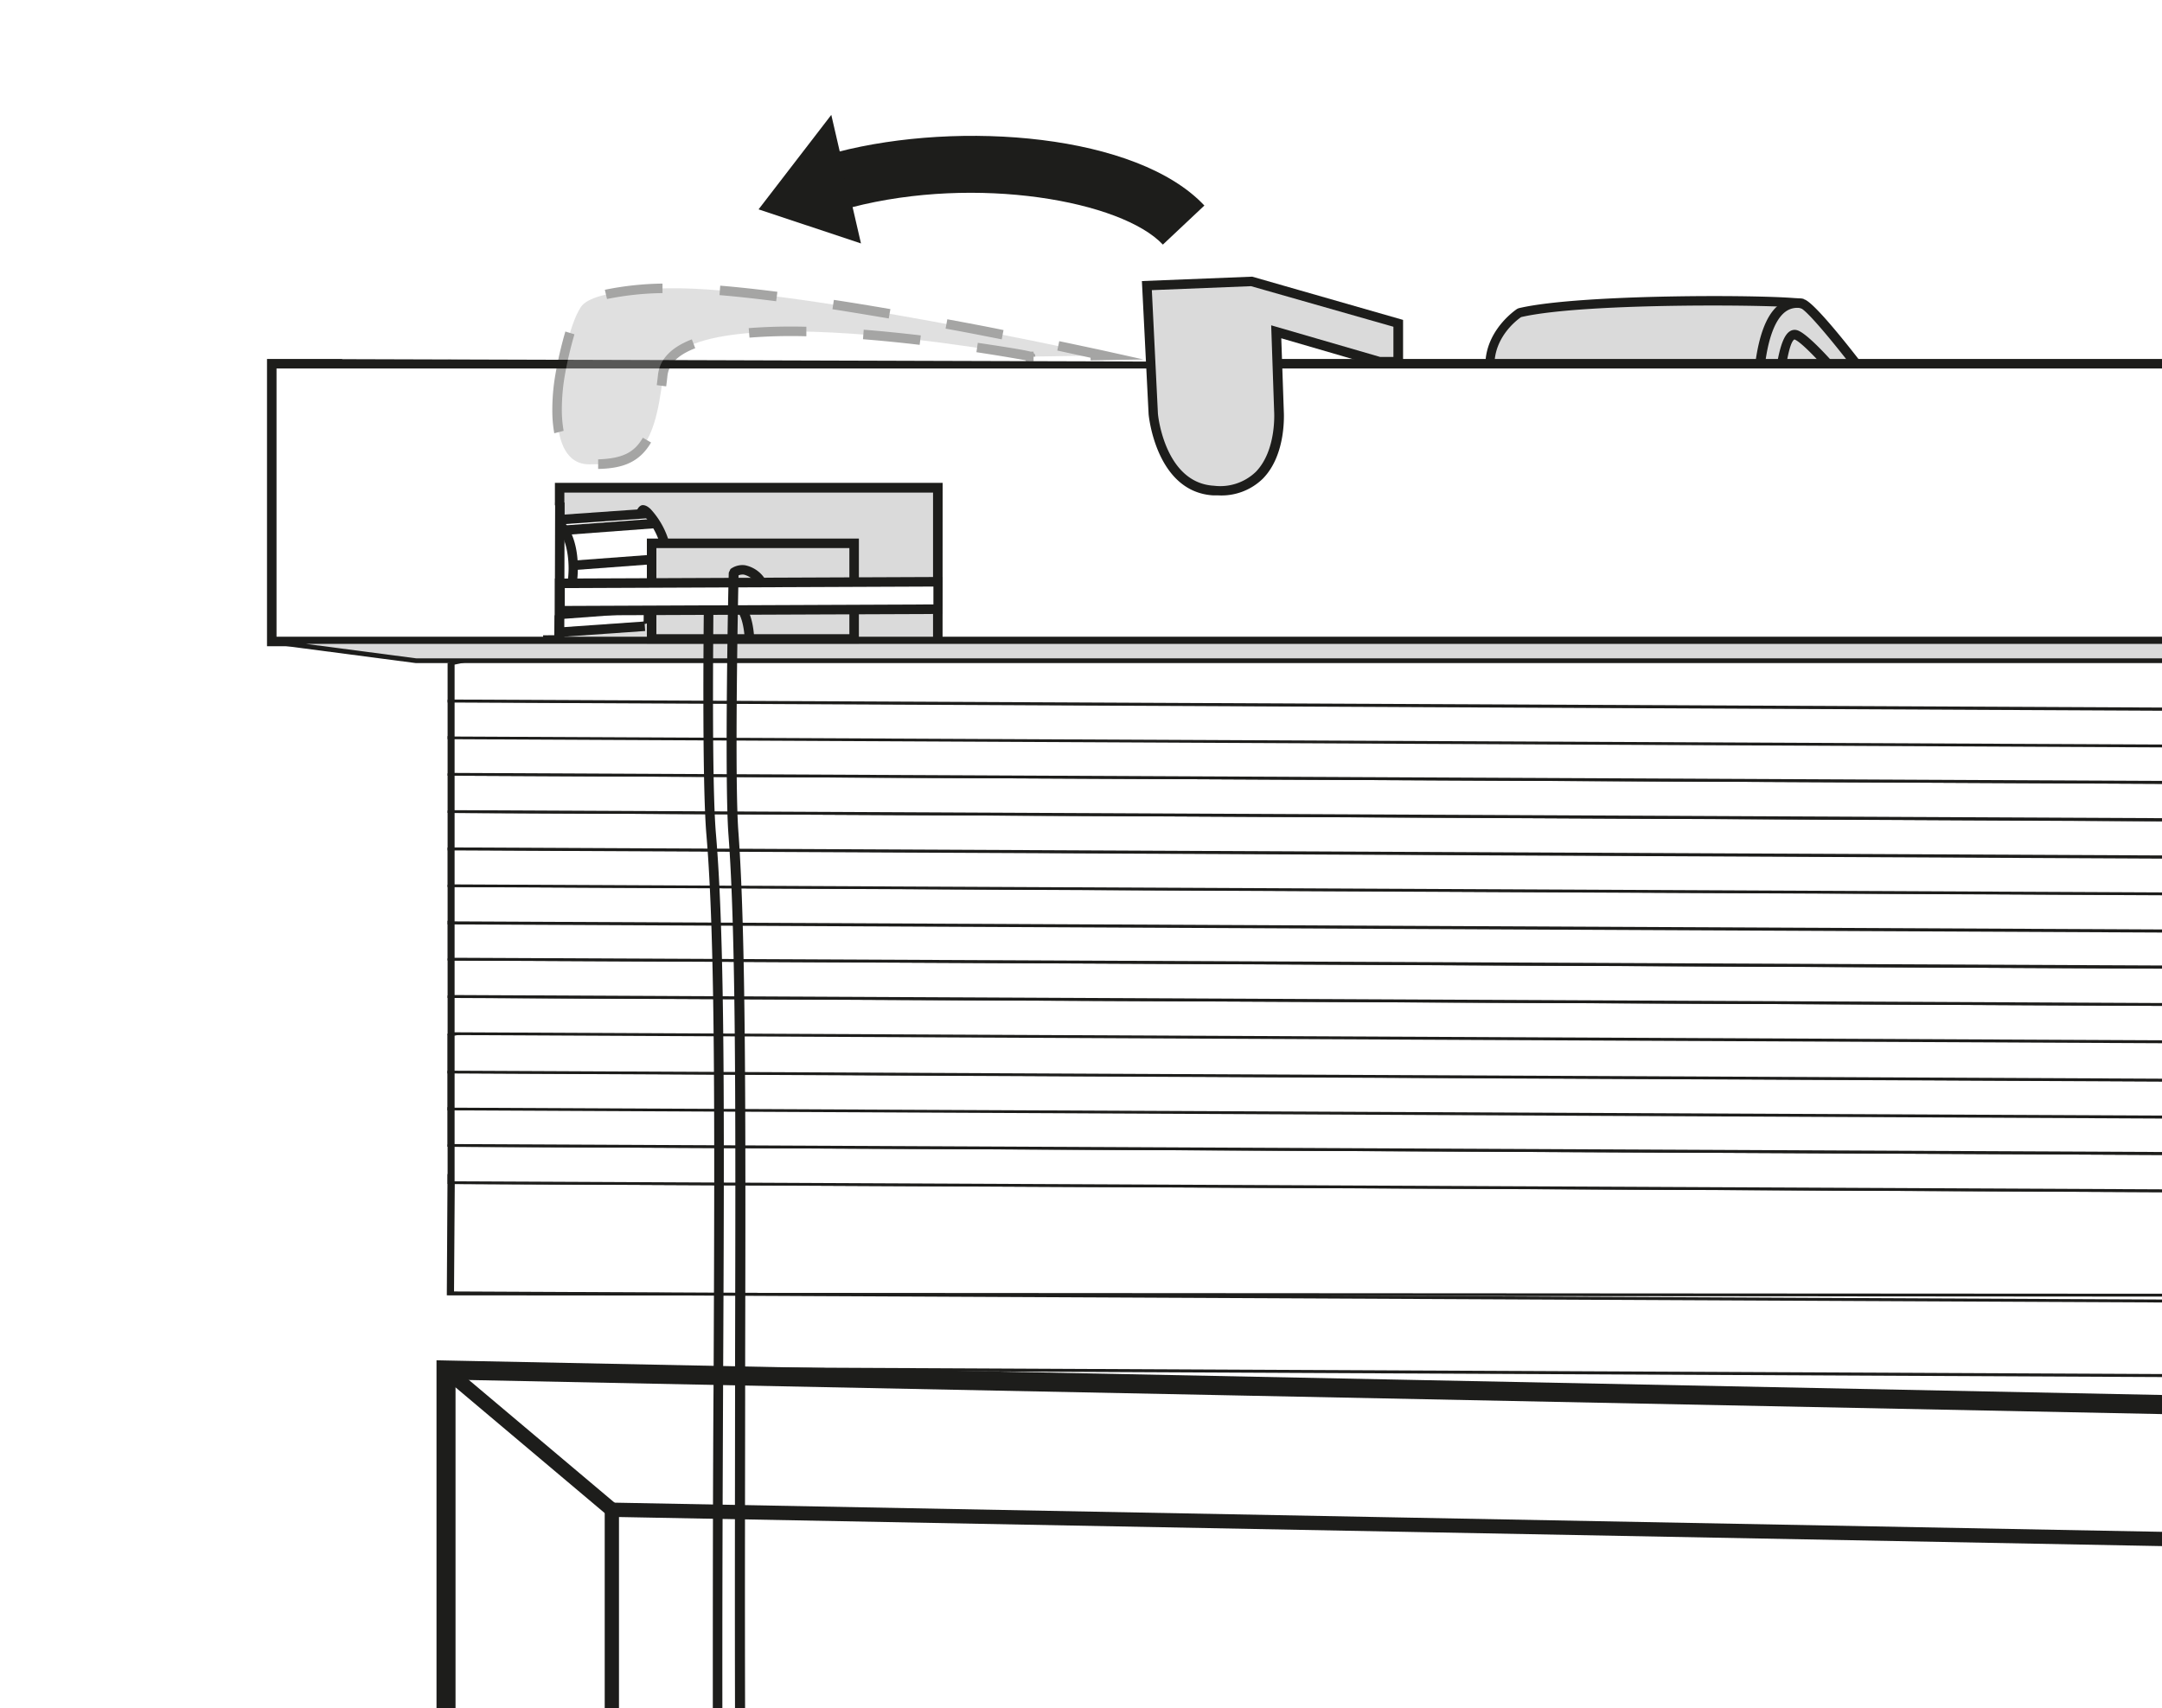 <svg id="Vrstva_1" data-name="Vrstva 1" xmlns="http://www.w3.org/2000/svg" xmlns:xlink="http://www.w3.org/1999/xlink" viewBox="0 0 300 237"><defs><style>.cls-1{fill:none;}.cls-2{fill:#fff;}.cls-3{clip-path:url(#clip-path);}.cls-4{fill:#1d1d1b;}.cls-5{fill:#dadada;}.cls-6{opacity:0.4;}.cls-7{clip-path:url(#clip-path-2);}.cls-8{fill:#b2b2b2;}.cls-9{clip-path:url(#clip-path-3);}</style><clipPath id="clip-path"><polygon class="cls-1" points="1.02 -240.11 -0.14 -29.27 100.42 -28 169.34 -176.56 164.27 -230.87 107.56 -250.06 1.02 -240.11"/></clipPath><clipPath id="clip-path-2"><rect class="cls-1" x="76.63" y="39.33" width="82.05" height="25.75"/></clipPath><clipPath id="clip-path-3"><polygon class="cls-1" points="317.83 217.03 348.29 216.45 429.78 135.41 319.13 95.85 317.83 217.03"/></clipPath></defs><rect class="cls-2" x="-15.46" y="-5.52" width="320.85" height="264.23"/><g class="cls-3"><path class="cls-2" d="M-42.82-183.11S1.65-196.24,7.06-195.25s44.68-7,46-6.7,5.79,2.29,5.79,2.29l17.68.11,28.84,5s15.21,13.95,14,20.07-10.32,22.29-12,23.45-34.68,13.63-34.68,13.63l-9,27a34,34,0,0,1-9.2,4.08c-5.33,1.45-11.2,6.38-8.87,26.28s-9.89,12.34-9.89,12.34L30.2-28.46,25.44,24.61,21.69,46.16l-57.84-8s.37-8.35.86-10.24S-36.18-19.75-27-47.16s13-50.56,9.1-57.58c-12.41,0-17.5-.87-17.5-.87l-6.36-12.49-10.87-3.19s-5.14-11.77-2.84-24.86,6.31-30.15,12.67-37"/><path class="cls-4" d="M22.81,47.7l-60.37-8.35.05-1.24c0-.87.39-8.55.89-10.52,0-.33.08-2.44.12-4.87.18-13.07.66-47.79,8.18-70.31,8.8-26.35,12.55-48.44,9.54-55.79-11.77,0-16.67-.85-16.87-.89l-.67-.11L-42.73-117l-10.92-3.2-.25-.59c-.22-.49-5.27-12.3-2.94-25.63,3.39-19.37,7.77-32,13-37.67l.25-.27.36-.1c4.58-1.36,45-13.14,50.52-12.18,3.25.59,21.94-2.71,33.11-4.7,10.87-1.92,12.33-2.14,13-2,1.25.32,4.7,1.79,5.75,2.25l17.4.11L106-195.84l.3.27c1.61,1.48,15.73,14.66,14.4,21.35-1.22,6.17-10.49,22.87-12.61,24.31-1.7,1.16-27.67,11-34.36,13.55l-9,26.85-.38.26A35.1,35.1,0,0,1,54.77-105c-2.58.7-10.45,2.84-7.87,24.8.9,7.69-.16,12.39-3.26,14.36-2.32,1.49-5.11.86-6.89.17l-5.2,37.37-4.74,53ZM-34.72,37l55.29,7.64L24.1,24.37l4.74-53,5.74-41.34,1.79,1.09c1,.6,4,1.9,5.81.71,2-1.3,2.74-5.47,2-11.73-1.92-16.35,1.31-25.43,9.86-27.76a33.73,33.73,0,0,0,8.42-3.65l9.11-27.19.6-.23c12.53-4.73,32.95-12.58,34.4-13.48,1.47-1.2,10.26-16.55,11.46-22.58.77-3.85-7.62-13.28-13.28-18.54L76.32-198.2l-18-.21c-1.75-.76-4.69-2-5.58-2.22-.59,0-6.31,1-11.84,2-16.59,3-30.57,5.34-34.08,4.7-3.69-.71-31.78,7-48.89,12-4.71,5.31-8.88,17.74-12.08,36-1.91,10.91,1.57,21,2.52,23.5l10.8,3.17,6.31,12.39a138.19,138.19,0,0,0,16.6.75h.8l.39.71c4,7.27.48,30.31-9,58.67-7.39,22.12-7.87,56.53-8.05,69.49a39.64,39.64,0,0,1-.2,5.51A81.56,81.56,0,0,0-34.72,37Z"/><path class="cls-4" d="M-22.54,27.7l-12.4-3.8.8-2.61,11.74,3.6,18.19-3.58A153,153,0,0,1,2.06,6.08C3.66,2.63,6.2-6.37,9.62-20.67l2.66.64C8.82-5.56,6.21,3.62,4.53,7.23A134.64,134.64,0,0,0-1.85,22.9l-.24.78Z"/><path class="cls-4" d="M-24.17,12.1c-3.53,0-6.72-.5-8.66-1.92a5,5,0,0,1-2.08-3.86l2.73-.12a2.2,2.2,0,0,0,1,1.78c4.11,3,18,.42,23.83-1L3.68-20,17.74-75.86c-2-9.55-4.5-19.92-5.67-23-2.51.57-9.29.43-28.71-2.86l.46-2.7c11.86,2,25.13,3.62,27.55,3l.28-.55h1.12c1.1.14,2.34.3,7.7,25.83l.07.31-.08.31L6.27-19.13-5.37,9.25-6,9.42C-7.47,9.8-16.58,12.1-24.17,12.1Z"/></g><polygon class="cls-4" points="63.21 243.14 60.57 243.14 60.57 188.75 61.91 188.78 303.19 193.63 303.13 196.28 63.21 191.45 63.21 243.14"/><path class="cls-5" d="M171.54,88.38s-2,2-3.26,2-4.79-2-6.53-1.3-1.95,2.39-2.61,5.22-5.59,41.89-5.59,41.89a4.64,4.64,0,0,0,2.17.43,26.79,26.79,0,0,1,7,1.09c.87.43,79.37,9.35,80.68,9.35s3.47-.44,3.91-2S252,90.33,252,90.33s.44-4.78-4.56-3.48l-1.52-1.23s3-1.88,3.69-3.77,1.62-4.42,2.41-4.42,8.17,2,9.7,3.33c3.84.8,8.33-3.26,8.55-5.29,0,0,.36-7.39-2.39-11.74a2.68,2.68,0,0,0-2.18-.94L260,55.54l-1-3.19s-7.18-9.56-8.85-10.22-30.53-.86-39.3,1.25c0,0-5.71,3.61-3.68,9.91l-1.45.66a44.92,44.92,0,0,0-19.35-2.9c-10.59.87-15.3,3.77-17,5.8l-3.19-.44s-1.38-5.36-4.86-6.45-42.69-2.47-46.9-2.61a20.91,20.91,0,0,0-6.59,3.26c-4.06.51-6.38.15-10.8-3.12s-8.19-2.31-12-3.69S74,40.68,70.14,41.48s-5.66,4.35-6.1,5.65-3.91,7-1,8.63,6.52,2.61,8.41,2.25,3.48-3.41,4.06-5.8.65-2,.65-2l1.23.65-.5.87.5,1.52s4.64,1.23,6.38,2,8,3.77,13.12,4.57,8.12,1.59,8.19,1.81c0,0-3.41.21-3.55.51s-2,3.76-1.6,4.27,8.63,7.18,9.28,7.32,14.43-1.16,15.44-1.09S131,75.62,133.78,78c1.8,1.91,1.73,3.34,5.36,4.28s6,1.88,7.39,1.59,7.54-3.48,9.5-3.33,14.93-.22,15.51,7.83"/><path class="cls-4" d="M243.36,147.67c-.63,0-79.88-8.88-81-9.42a29.35,29.35,0,0,0-6.49-1,4.64,4.64,0,0,1-2.61-.47l-.46-.19.06-.5c.21-1.59,5-39.13,5.61-42l.18-.8c.55-2.42.94-4.18,2.84-4.89,1.3-.49,3.16.15,4.79.71a8.39,8.39,0,0,0,2,.55,5.53,5.53,0,0,0,2.57-1.55c-.77-6.43-10.75-6.77-14.07-6.88l-.8,0c-1-.07-4.22,1.25-6.29,2.14a24.62,24.62,0,0,1-3,1.18c-1.16.24-2.69-.2-5-.86-.81-.23-1.71-.49-2.7-.74a6.78,6.78,0,0,1-4.56-3.08,13.42,13.42,0,0,0-1.11-1.38c-2.88-2.43-8-5.17-8.71-5.24-.45,0-3.92.26-7,.51-6.15.51-8.13.65-8.52.57-.93-.21-9.37-7.17-9.67-7.58s-.57-.8,1.49-4.86c.11-.22.21-.42.84-.58-1.23-.26-2.86-.57-4.94-.89-4.45-.69-9.68-3-12.19-4.14l-1.08-.47c-1.68-.7-6.25-1.92-6.3-1.93l-.34-.09-.62-1.86c0,.14-.07.29-.11.45-.55,2.29-2.23,5.84-4.58,6.29-2.06.4-5.87-.6-8.86-2.32s-.84-6,.27-8.39a10.24,10.24,0,0,0,.45-1A9.4,9.4,0,0,1,70,40.83c4-.84,11.53,1,15.29,2.35a19.57,19.57,0,0,0,4,.85A16.16,16.16,0,0,1,97.49,47c4.15,3.06,6.3,3.48,10.14,3a21.75,21.75,0,0,1,6.69-3.27l.1,0h.1c1.76.06,43.34,1.48,47.07,2.64,3.21,1,4.75,5.12,5.17,6.49l2.41.32c1.49-1.61,5.82-4.82,17.17-5.75a45.53,45.53,0,0,1,19.4,2.84l.67-.3c-1.66-6.37,4.06-10.07,4.11-10.11l.2-.09c8.91-2.13,38-1.88,39.7-1.21s7.92,8.81,9.13,10.44l.1.19,1,3.08L266,62.14a3.06,3.06,0,0,1,2.4,1.23c2.84,4.49,2.52,11.83,2.5,12.14-.13,1.25-1.36,2.87-3.12,4.15a8.09,8.09,0,0,1-6.22,1.75l-.3-.14c-1.35-1.16-8.43-3.15-9.28-3.18a15.65,15.65,0,0,0-1.58,3.48l-.2.52A9.73,9.73,0,0,1,247,85.66l.58.48a4.19,4.19,0,0,1,3.77.61,4.63,4.63,0,0,1,1.29,3.64c-.44,5.45-4.31,53.3-4.75,54.84C247.39,147,245.13,147.67,243.36,147.67Zm-87.25-11.78a29.94,29.94,0,0,1,6.87,1.18c1.58.41,77.54,9.2,80.38,9.28,1.14,0,3-.4,3.27-1.48.37-1.49,3.52-39.91,4.71-54.59a3.37,3.37,0,0,0-.84-2.53,3.21,3.21,0,0,0-2.9-.26l-.33.09-2.49-2,.77-.5c.78-.49,2.91-2.07,3.44-3.44l.19-.52c1-2.68,1.71-4.33,2.83-4.33.87,0,8.07,2,10,3.38a7,7,0,0,0,5-1.55,6.22,6.22,0,0,0,2.57-3.19s.32-7.21-2.29-11.32c-.42-.66-1.59-.63-1.59-.64h-.34l-6-7.72-1-3.08c-3.46-4.6-7.56-9.55-8.49-9.91-1.34-.45-29.74-.87-38.8,1.24-.7.48-5,3.71-3.31,9.1l.18.56-2.25,1-.27-.12a44.71,44.71,0,0,0-19-2.85c-11.88,1-15.64,4.51-16.5,5.56l-.24.29-4-.54-.11-.43s-1.33-5-4.42-6c-2.94-.92-34.54-2.17-46.62-2.58a20.28,20.28,0,0,0-6.26,3.12l-.15.12-.18,0c-4.15.52-6.63.18-11.27-3.25a15.08,15.08,0,0,0-7.59-2.68,21.32,21.32,0,0,1-4.28-.92c-3.89-1.4-11-3-14.57-2.29-4.11.85-5.54,5-5.6,5.21a11.33,11.33,0,0,1-.51,1.16c-.86,1.83-2.65,5.62-.8,6.69,2.7,1.55,6.21,2.5,8,2.17,1.46-.28,3-3,3.54-5.31.51-2.11.67-2.55,1.26-2.55h.56l0,.23,1.57.83-.7,1.2.3.91C79,53,82.51,53.94,84,54.57c.28.11.65.28,1.12.49,2.46,1.09,7.58,3.37,11.85,4,8.4,1.3,8.64,2,8.72,2.26l.27.81-.86.06a25,25,0,0,0-3.1.34,15.91,15.91,0,0,0-1.47,3.49c1,1,8.06,6.63,8.87,7,.46,0,4.83-.35,8.06-.61,4.16-.34,6.72-.56,7.22-.51,1.34.09,6.85,3.34,9.51,5.59a12.88,12.88,0,0,1,1.28,1.57,5.5,5.5,0,0,0,3.83,2.57c1,.26,1.91.52,2.72.76,2,.56,3.53,1,4.37.83a24.43,24.43,0,0,0,2.77-1.1c3.11-1.34,5.58-2.36,6.91-2.25l.75,0c3.66.13,14.8.5,15.37,8.41l0,.3-.22.21c-.21.22-2.19,2.15-3.72,2.15a8.55,8.55,0,0,1-2.4-.62c-1.28-.44-3-1.05-3.9-.72-1.18.44-1.47,1.53-2,3.94l-.18.81c-.6,2.58-4.93,36.69-5.52,41.3a2.8,2.8,0,0,0,1.25.24A2.2,2.2,0,0,1,156.11,135.89ZM100.54,66.14Z"/><path class="cls-2" d="M191.31,106.93c0,4-2.95,7.17-6.59,7.17a6.9,6.9,0,0,1-6.6-7.17c0-4-.15,20.73,3.49,20.73s9.7-24.7,9.7-20.73"/><path class="cls-4" d="M181.61,128.32c-1.26,0-2.82-1.27-3.66-11.16-.36-4.1-.45-8.15-.48-9.84,0-.13,0-.26,0-.39v-.43h0v-.67h.66a.65.65,0,0,1,.65.66h0v.1h0v.54a6.24,6.24,0,0,0,5.94,6.3,5.59,5.59,0,0,0,3.7-1.42l.15-.45c1.82-5.46,2-5.85,2.76-5.73s.64.84.64,1.09a8.08,8.08,0,0,1-2.41,5.82C186.09,123.08,183.88,128.32,181.61,128.32Zm-2.71-16.71c.35,8,1.41,15.39,2.71,15.39,1.51,0,4.4-7.91,6.12-13a6.7,6.7,0,0,1-3,.71A7.11,7.11,0,0,1,178.9,111.61Z"/><path class="cls-2" d="M219.09,116.93l.64-6.16s4.92,13.48,15.8.58l-.79,8.34s-4.35-14.93-15.65-2.76"/><path class="cls-4" d="M235.08,123.18l-1-3.3a15.32,15.32,0,0,0-2.12-4.23c-2.19,1.58-4.29,2.21-6.26,1.85a7.26,7.26,0,0,1-3.94-2.24,25.26,25.26,0,0,0-2.22,2.12l-1.34,1.45,1.13-11,1,2.68a12.87,12.87,0,0,0,1.63,2.91c2.37-1.68,4.58-2.28,6.65-1.79a7.21,7.21,0,0,1,3.56,2.16,24.55,24.55,0,0,0,2.83-2.9l1.36-1.61ZM233,114.83a14.27,14.27,0,0,1,1.31,2.13l.34-3.69A19.71,19.71,0,0,1,233,114.83Zm-10.18-.38A5.86,5.86,0,0,0,226,116.2a6.93,6.93,0,0,0,5.18-1.56,5.91,5.91,0,0,0-2.82-1.7C226.68,112.55,224.84,113.06,222.85,114.45Zm-2.7-1.35-.21,2c.33-.31.66-.61,1-.88A13.11,13.11,0,0,1,220.15,113.1Z"/><path class="cls-4" d="M241.79,145.4l-.67-.05-75.23-6.56.12-1.31L240.58,144l4.27-54.81c.17-.45,1.09-2.7,2.46-3l.24,1.3c-.4.08-1.06,1.12-1.43,2Z"/><path class="cls-4" d="M156.38,136.65l-1.31-.17c.23-1.73,5.53-42.45,6.11-45.2.32-1.52.79-2.44,1.44-2.82a1.14,1.14,0,0,1,.9-.13l-.41,1.26a.37.37,0,0,0,.18,0s-.45.23-.82,2C161.9,94.25,156.43,136.23,156.38,136.65Z"/><rect class="cls-4" x="144.34" y="113.34" width="43.72" height="1.32" transform="translate(33.5 265.68) rotate(-83.26)"/><path class="cls-4" d="M69.91,58.28c-1-.94-2.61-3.33-1-5.66a31.15,31.15,0,0,0,1.78-3.17c1.77-3.42,3.6-7,5.72-7V43.8c-1.32,0-3.26,3.77-4.55,6.25A34.41,34.41,0,0,1,70,53.39c-1.37,1.94.69,3.83.77,3.91Z"/><path class="cls-4" d="M269,76.9l-1.21-.53s1.18-3.23-3.58-10.84C259,57.23,250.71,47.71,249,47.1c-1,.47-1.66,7.24-1.92,9.8-.09.9-.17,1.69-.25,2.28A7.88,7.88,0,0,1,244,64.83l-.38.38c-2,2-48.77,1.23-49.22,1.21a1.78,1.78,0,0,1-1.74-1,1.8,1.8,0,0,1,.15-1.45c-3.93-.3-17.09-1.29-25.21-1.65-3.44-.15-5.79-1.17-7-3a6.43,6.43,0,0,1-.63-5c-5.28-1.06-30.29-1.24-41.26-1.32-4.21,0-6.08-.05-6.4-.08a4.69,4.69,0,0,0-1.24.75A10.09,10.09,0,0,1,102.85,56a17.57,17.57,0,0,1-7.66-3.83,17.55,17.55,0,0,0-4.11-2.55,66.17,66.17,0,0,1-11.46-2.38L78.75,47c-.36.12-1.33,1.76-2,3.45l-1.24-.48c.68-1.75,2-4.63,3.53-4.24.19,0,.51.13.92.25a64,64,0,0,0,11.3,2.34l.18,0A18.38,18.38,0,0,1,96,51.09a16.15,16.15,0,0,0,7.1,3.59c3.46.64,5.73-1,7.22-2.06.86-.62,1.48-1.1,2.15-1,.29,0,2.93.05,6.27.08,12.53.09,38.61.28,42.29,1.55l.65.22-.24.64s-1,2.58.3,4.52c1,1.47,3,2.28,5.92,2.41,9.62.43,26.24,1.73,26.41,1.74l1.36.11-.93,1a2.18,2.18,0,0,0-.61,1.08h0a1.36,1.36,0,0,0,.6.13c3.84.23,45.9.46,48.26-.87l.34-.34A6.64,6.64,0,0,0,245.54,59c.08-.58.16-1.36.25-2.25.57-5.54,1.11-9.86,2.57-10.78a1.22,1.22,0,0,1,1.1-.12c2.36.84,11,11.13,15.85,19C270.51,73.15,269.05,76.75,269,76.9Z"/><path class="cls-4" d="M199.33,60.52l-.23-.1c-2.51-1.14-22.29-2.49-29.7-2.91l0-1.32c27.68-3.4,34.88,1.4,35.18,1.6l1.09.78ZM177.45,56.7c7.94.56,19.27,1.48,22,2.42l2.91-.91C199.54,57.21,192.42,55.54,177.45,56.7Z"/><path class="cls-4" d="M194.38,64l-.74-1.09,5.54-3.71L204,57.7l2-.87c-.28-1.22-.62-3.68,1-4.17s32.32-1.6,35.83-1.73l0,1.32c-13.61.51-34.29,1.37-35.51,1.68-.44.13-.36,1.8,0,3.1l.16.56-3.15,1.35-4.75,1.48Z"/><polygon class="cls-4" points="206.82 57.87 206.71 56.55 243.1 53.51 243.21 54.82 206.82 57.87"/><path class="cls-4" d="M195.94,62.8V61.48c17.6-.12,44.39-.5,46.06-1.09.73-.57.95-3.16,1.28-7.08l.09-1.09c.45-5.21,1.65-8.59,3.57-10a4,4,0,0,1,3.38-.72l-.26,1.3a2.74,2.74,0,0,0-2.33.47c-1.58,1.19-2.63,4.33-3,9.09l-.09,1.09c-.4,4.72-.6,7.09-1.91,8.08C241.52,62.38,212.9,62.69,195.94,62.8Z"/><path class="cls-4" d="M251.51,72c-5.75,0-7.35-1.15-8.65-2.08a26.18,26.18,0,0,1-3.58-4.17l1.07-.77a24.71,24.71,0,0,0,3.28,3.86c1.26.91,2.73,1.94,8.68,1.84,5.55-.1,5.55-2.24,5.55-3.15-.22-.86-4.57-5.45-6-7l-1-1.08a26.62,26.62,0,0,0-4.62-3l.63-1.17c.4.22,3.95,2.16,5,3.3l1,1.05c4.81,5.09,6.36,7,6.36,7.87,0,2.92-2.24,4.38-6.85,4.47Z"/><path class="cls-4" d="M252.28,68.28A19.72,19.72,0,0,1,245,67a8.59,8.59,0,0,1-2.35-1.86l1-.87a7.29,7.29,0,0,0,1.92,1.54c2.3,1.08,9,1.86,12.09.06l.67,1.14A12.65,12.65,0,0,1,252.28,68.28Z"/><path class="cls-4" d="M224.34,101.18a4,4,0,0,1-1.64-.56c-.75-.71-2.72-2.27-4.17-2.23-.27,0-.9,0-1.81.08-10.89.5-25.67,1.07-28.21.25-3.19-1-5.33-3-8.18-7.45a10.49,10.49,0,0,0-5.4-4.15c-1-.4-1.61-.66-1.72-1.31a2.94,2.94,0,0,0-.22-.61,1.15,1.15,0,0,1-.1-1.14,1.09,1.09,0,0,1,.91-.47c.28,0,.7,0,1.16-.06a16,16,0,0,0,2.23-.17.67.67,0,0,1,.13-.18A2.55,2.55,0,0,1,179.88,82c.71.16,1.63.44,2.31.66l-.27-4c-2.67-1.06-14.59-5.84-16.2-7.38l-.33-.31c-2.13-2-7.78-7.28-5.62-14.77l1.27.36c-1.94,6.71,3.29,11.61,5.25,13.45l.34.32c1.15,1.1,10.3,4.94,16.17,7.25l.39.15.45,6.84-.93-.31s-1.94-.65-3.13-.93c-.51-.1-.83.24-1.25.74a2.13,2.13,0,0,1-.51.49,7.65,7.65,0,0,1-2.81.33l-.72,0a3.69,3.69,0,0,1,.2.59,6.77,6.77,0,0,0,.94.43,11.86,11.86,0,0,1,6,4.66c2.67,4.16,4.62,6,7.48,6.9,1.73.56,11.06.46,27.74-.31l1.82-.08h.12c2.32,0,4.8,2.41,4.9,2.52a5.68,5.68,0,0,0,.71.26,8.85,8.85,0,0,0,.94-1.56c-2.36-4.06-2.93-13.09-3-13.49.16-2.79.47-10.2,0-11.9-.38-1.42-4.32-4.7-6.71-6.43l.77-1.07c.68.49,6.59,4.83,7.22,7.16s0,11.83,0,12.24c0,0,.59,9.5,2.93,13.08l.2.31-.15.33C225.27,101.18,224.62,101.18,224.34,101.18Z"/><path class="cls-4" d="M105.13,62.22,105,60.9l9.62-.84c.44-.92,1.52-3,2.67-3.4,1.3-.48,25.39-2.94,28.57-2.65,2.19.2,5.61,2.37,8.93,4.58.65.43,1.31.87,1.62,1,.2-.09.46-.28.48-.39l1-.82a1.31,1.31,0,0,1,.18,1.33A2.39,2.39,0,0,1,156.5,61c-.38.06-.59-.07-2.43-1.29-2.19-1.46-6.28-4.18-8.32-4.36-3.22-.26-26.75,2.17-28,2.57-.54.21-1.51,1.75-2.08,3.05l-.16.36Z"/><path class="cls-4" d="M124.69,73.23l-.09-1.31c.47,0,11.51-.8,14.54-.8,2.2,0,2.9-1.34,4.28-4.37l.48-1c.53-1.12,1-2.18,1.39-3.1,1.17-2.68,1.54-3.46,2.15-3.63s.84.07,3.84,2.31c1.58,1.18,4.22,3.15,4.82,3.25s2.22-1.37,3.35-2.68l1,.86c-.64.75-2.81,3.14-4.34,3.14H156c-.84-.1-2.62-1.39-5.46-3.5-1-.75-2.21-1.65-2.75-2-.21.41-.75,1.66-1.24,2.77-.41.93-.87,2-1.4,3.13l-.48,1c-1.3,2.87-2.34,5.14-5.48,5.14C136.15,72.44,124.8,73.22,124.69,73.23Z"/><path class="cls-4" d="M138.85,68.75h-.24c-1,0-2.54-1.72-5.7-5.78A23.87,23.87,0,0,0,131,60.6c-.72-.17-8.74.25-15.85.75L115,60c7.14-.5,15.8-1,16.61-.57A13.62,13.62,0,0,1,134,62.15c1.29,1.65,4,5.11,4.76,5.27,1.46.11,2.1-3,2.58-5.53a14.83,14.83,0,0,1,1-3.61c.13-.42,1.74-4.9,4.32-4.15l-.36,1.27c-1.1-.25-2.33,2.16-2.75,3.4a14.69,14.69,0,0,0-.87,3.34C142,65.24,141.32,68.75,138.85,68.75Z"/><path class="cls-4" d="M136.81,71.77c-1.49-.38-6.17-6.12-7.9-8.29L101,65.62l-.1-1.31,28.62-2.21.22.28c2.92,3.7,6.59,7.86,7.4,8.11Z"/><path class="cls-4" d="M146.5,77.25a22,22,0,0,1-2.53-.16c-8.47-.92-12.43-4.34-12.59-4.48l-1.22-1.08,9-.41a3.48,3.48,0,0,0,1.24-.15l.8-.63.28.9,3.54.33-2.45-1.68.73-1.1,7.08,4.65a2.34,2.34,0,0,1,.27,2.42C150.06,76.79,148.71,77.25,146.5,77.25Zm-12.66-4.57a26.36,26.36,0,0,0,10.28,3.1c4.36.48,5.18-.32,5.33-.58a1,1,0,0,0-.14-.89l-1.91-1.25a65.46,65.46,0,0,1-6.56-.55l-.46,0,0-.13a6.73,6.73,0,0,1-1.21.1Z"/><path class="cls-4" d="M149.45,80.12c-5.35,0-15.52-3.37-16-3.51l.42-1.26c.11,0,10.4,3.45,15.53,3.45h.23l0,1.32Z"/><path class="cls-4" d="M194.94,78.75c-.91,0-1.85,0-2.81-.12-8.23-.67-14.45-4-14.17-7.51s6.95-5.79,15.19-5.14a28.19,28.19,0,0,1,10,2.53c2.82,1.41,4.29,3.18,4.14,5h0C207.06,76.62,201.83,78.75,194.94,78.75Zm-4.61-11.56c-6.44,0-10.88,2-11.05,4-.19,2.36,5.08,5.45,12.95,6.08S205.8,75.75,206,73.38h0c.09-1.21-1.15-2.55-3.42-3.69A26.84,26.84,0,0,0,193,67.3C192.1,67.22,191.2,67.19,190.33,67.19Z"/><path class="cls-4" d="M195.16,76c-1.14,0-2.3,0-3.41-.14-4.2-.34-9-1.36-10.3-2.88a1.43,1.43,0,0,1-.38-1.05c.08-1,1.29-1.69,3.7-2a33.69,33.69,0,0,1,7.48-.12c4.05.33,10.87,1.52,10.68,3.93a1.43,1.43,0,0,1-.54,1C201.27,75.57,198.31,76,195.16,76Zm-6.32-5.06c-3.93,0-6.25.64-6.46,1.12.16.59,3.56,2,9.48,2.49s9.42-.37,9.75-1c-.23-.64-3.61-2-9.47-2.52C190.94,70.93,189.84,70.89,188.84,70.89Z"/><polygon class="cls-4" points="221.75 79.98 183.7 79.18 183.73 77.86 221.78 78.66 221.75 79.98"/><path class="cls-2" d="M306.41,159.42,85,158.34l-22.43,4.71-.1,16.51,243.88.16s.06-17,0-20.3"/><path class="cls-4" d="M306.37,179.52,63,179.37l.11-16.19,22-4.63,221.31,1.08c0-.14,0-.27,0-.41L85.08,158.14h-.15L62.1,162.92,62,179.74l244.38.18c0-.14,0-.27,0-.4"/><path class="cls-4" d="M306.49,190.69,62.64,189.54l-.1.41,244,1.16v-.42"/><path class="cls-4" d="M306.42,180.35,62.64,179.2l-.1.41,243.88,1.15v-.41"/><path class="cls-4" d="M306.51,165.05,62.64,163.9l-.1.4,244,1.16c0-.14,0-.28,0-.41"/><path class="cls-2" d="M306.62,155.31,85,154.23l-22.43,4.7v5.17l243.92,1.15c0-3.31.07-6.63.11-9.94"/><path class="cls-4" d="M306.51,165.06,63.08,163.92v-4.86l22-4.62,221.51,1.08v-.42L85.08,154h-.14L62.11,158.8v5.48l244.39,1.17c0-.13,0-.26,0-.39"/><path class="cls-4" d="M306.57,159.87,62.64,158.73l-.1.4,244,1.16c0-.14,0-.28,0-.42"/><path class="cls-2" d="M306.68,150.14,85,149.06l-22.43,4.7v5.17l244,1.15c.05-3.31.08-6.63.12-9.94"/><path class="cls-4" d="M306.57,159.88,63.08,158.75v-4.86l22-4.63,221.57,1.08v-.41l-221.6-1.08h-.14l-22.83,4.79v5.48l244.45,1.17c0-.13,0-.26,0-.4"/><path class="cls-4" d="M306.63,154.7l-244-1.15-.1.41,244.08,1.16c0-.14,0-.28,0-.42"/><path class="cls-2" d="M306.62,145,85,144l-22.43,4.7v5.17l244,1.15c.05-3.31,0-6.73,0-10.05"/><path class="cls-4" d="M306.63,154.83,63.08,153.7v-4.86l22-4.63,221.51,1v-.41l-221.54-1h-.14l-22.83,4.79v5.48l244.51,1.17c0-.13,0-.26,0-.4"/><path class="cls-4" d="M306.69,149.65l-244-1.14-.1.4,244.14,1.16c0-.14,0-.28,0-.42"/><path class="cls-4" d="M306.75,92,62.64,90.85l-.1.41,244.2,1.16c0-.14,0-.28,0-.42"/><path class="cls-2" d="M306.43,139.88,85,138.88l-22.43,4.7v5.17l244.09,1.16c0-3.32-.28-6.71-.25-10"/><path class="cls-4" d="M306.69,149.71,63.08,148.57v-4.86l22-4.62,221.32,1v-.41l-221.35-1h-.14l-22.83,4.78v5.49l244.57,1.16c0-.13,0-.26,0-.39"/><path class="cls-2" d="M306.41,134.63,85,133.55l-22.43,4.7v5.18l244,1.15c-.07-3.32-.15-6.63-.17-10"/><path class="cls-4" d="M306.58,144.38l-243.5-1.14v-4.86l22-4.62,221.31,1.08c0-.14,0-.27,0-.41L85.08,133.35h-.15l-22.82,4.79v5.48l244.48,1.17c0-.14,0-.27,0-.4"/><path class="cls-4" d="M306.49,139.2,62.64,138.05l-.1.41,244,1.15v-.41"/><path class="cls-2" d="M306.42,129.46,85,128.38l-22.43,4.7v5.18l243.9,1.15c0-3.32-.07-6.63-.07-9.95"/><path class="cls-4" d="M306.49,139.21,63.08,138.07v-4.86l22-4.62,221.31,1.08v-.41L85.08,128.18h-.15L62.11,133v5.48L306.5,139.6c0-.13,0-.26,0-.39"/><path class="cls-4" d="M306.41,134,62.64,132.88l-.1.41,243.87,1.15V134"/><path class="cls-2" d="M306.43,124.29,85,123.21l-22.43,4.7v5.17l243.82,1.16c0-3.32,0-6.64,0-10"/><path class="cls-4" d="M306.41,134,63.08,132.9V128l22-4.62,221.32,1.08v-.41L85.08,123h-.15L62.1,127.78v5.49l244.31,1.16V134"/><path class="cls-4" d="M306.42,128.86,62.64,127.71l-.1.4,243.88,1.16v-.41"/><path class="cls-2" d="M306.44,119.24,85,118.16l-22.43,4.7V128l243.83,1.16c0-3.32,0-6.64,0-10"/><path class="cls-4" d="M306.42,129,63.08,127.85V123l22-4.62,221.33,1.08V119L85.08,118h-.15l-22.82,4.78v5.49l244.31,1.16V129"/><path class="cls-4" d="M306.43,123.81,62.64,122.66l-.1.41,243.89,1.15v-.41"/><path class="cls-2" d="M306.5,114.11,85,113l-22.43,4.7v5.17l243.84,1.16c0-3.32,0-6.63.07-10"/><path class="cls-4" d="M306.43,123.86,63.08,122.72v-4.86l22-4.62,221.39,1.08v-.41L85.08,112.83h-.15L62.1,117.61v5.48l244.33,1.17Z"/><path class="cls-4" d="M306.45,118.68,62.64,117.53l-.1.41,243.9,1.15c0-.14,0-.27,0-.41"/><path class="cls-2" d="M306.56,109,85,107.9l-22.43,4.71v5.17l243.86,1.15c0-3.31.07-6.63.11-9.94"/><path class="cls-4" d="M306.45,118.73,63.08,117.59v-4.86l22-4.61,221.45,1.07v-.41L85.08,107.7h-.14l-22.83,4.78V118l244.33,1.17c0-.13,0-.27,0-.4"/><path class="cls-4" d="M306.51,113.55,62.64,112.4l-.1.41,244,1.16c0-.14,0-.28,0-.42"/><path class="cls-2" d="M306.62,103.82,85,102.73l-22.43,4.71v5.17l243.92,1.15q0-5,.11-9.94"/><path class="cls-4" d="M306.51,113.56,63.08,112.42v-4.86l22-4.62L306.62,104v-.41L85.08,102.53h-.14l-22.83,4.79v5.48L306.5,114c0-.13,0-.27,0-.4"/><path class="cls-4" d="M306.57,108.38,62.64,107.23l-.1.41,244,1.15c0-.14,0-.27,0-.41"/><path class="cls-2" d="M306.68,98.64,85,97.56l-22.43,4.71v5.17l244,1.15c.05-3.32.08-6.63.12-10"/><path class="cls-4" d="M306.57,108.39,63.08,107.25v-4.86l22-4.62,221.57,1.08v-.41L85.08,97.36h-.14l-22.83,4.79v5.48l244.45,1.17c0-.14,0-.27,0-.4"/><path class="cls-4" d="M306.63,103.21l-244-1.15-.1.41,244.08,1.15c0-.14,0-.27,0-.41"/><path class="cls-2" d="M306.74,93.59,85,92.51,62.59,97.22v5.17l244,1.15c.05-3.32.08-6.63.12-10"/><path class="cls-4" d="M306.63,103.34,63.08,102.2V97.34l22-4.62L306.74,93.8v-.41L85.08,92.31h-.14L62.11,97.09v5.48l244.51,1.17c0-.14,0-.27,0-.4"/><path class="cls-4" d="M306.69,98.16,62.64,97l-.1.41,244.14,1.16c0-.14,0-.28,0-.42"/><path class="cls-2" d="M306.79,88.47,85,87.38,62.59,92.09v5.17l244.09,1.15c0-3.31.08-6.63.11-9.94"/><path class="cls-4" d="M306.69,98.21,63.08,97.07V92.22l22-4.63,221.68,1.08v-.41L85.08,87.18h-.14L62.11,92v5.48l244.57,1.17c0-.13,0-.26,0-.4"/><polyline class="cls-2" points="306.21 50.47 37.71 50.47 37.71 89.01 306.78 89.01"/><polygon class="cls-4" points="306.78 89.67 37.05 89.67 37.05 49.81 306.21 49.81 306.21 51.13 38.37 51.13 38.37 88.35 306.78 88.35 306.78 89.67"/><rect class="cls-5" x="77.65" y="67.65" width="52.48" height="21.36"/><path class="cls-4" d="M130.79,89.67H77V67h53.8ZM78.31,88.35h51.16v-20H78.31Z"/><polyline class="cls-5" points="306.78 89.01 37.36 89.01 57.71 91.68 306.75 91.68"/><polygon class="cls-4" points="306.75 92.01 57.71 92.01 37.32 89.34 37.36 88.68 306.78 88.68 306.78 89.34 42.42 89.34 57.75 91.35 306.75 91.35 306.75 92.01"/><path class="cls-2" d="M92.66,78.39c0,4.37-2.59,7.49-3.18,7.53S88,83.1,88.07,78.74s.57-7.95,1.15-8,3.5,3.27,3.44,7.64"/><path class="cls-4" d="M89.47,86.58a1,1,0,0,1-.65-.27c-.86-.81-1.45-4-1.41-7.58.07-5.65.66-8.56,1.76-8.64.36,0,.68.15,1.11.55a11.34,11.34,0,0,1,3,7.76h0c-.06,4.57-2.69,8.1-3.8,8.18Zm0-15a31.27,31.27,0,0,0-.69,7.11,16.87,16.87,0,0,0,.86,6.39A10.84,10.84,0,0,0,92,78.38h0A10,10,0,0,0,89.42,71.63Z"/><polygon class="cls-2" points="89.31 86.26 76.7 87.21 76.89 71.68 89.5 70.73 89.31 86.26"/><line class="cls-2" x1="89.59" y1="86.27" x2="75.5" y2="87.33"/><rect class="cls-4" x="75.48" y="86.14" width="14.14" height="1.32" transform="matrix(1, -0.07, 0.07, 1, -6.22, 6.37)"/><path class="cls-2" d="M79.52,78.94c0,4.37-2,8-4.34,8.23S71,84,71,79.58s2-7.64,4.34-7.82,4.21,2.82,4.15,7.18"/><path class="cls-4" d="M75,87.83a3.31,3.31,0,0,1-2.28-1c-1.49-1.4-2.4-4.19-2.36-7.29.06-4.62,2.18-8.26,4.95-8.46a3.41,3.41,0,0,1,2.64,1C79.41,73.46,80.22,76,80.18,79c-.06,4.77-2.23,8.67-5,8.87Zm.56-15.41h-.15c-1.79.14-3.67,2.86-3.73,7.17,0,2.69.73,5.17,2,6.31a2,2,0,0,0,1.49.61c1.76-.13,3.68-3.21,3.73-7.58h0c0-2.58-.64-4.77-1.8-5.86A2.16,2.16,0,0,0,75.57,72.42Z"/><line class="cls-2" x1="76.12" y1="71.71" x2="89.79" y2="70.68"/><rect class="cls-4" x="76.1" y="70.53" width="13.7" height="1.32" transform="matrix(1, -0.07, 0.07, 1, -5.06, 6.36)"/><rect class="cls-4" x="78.33" y="72.44" width="12.73" height="1.32" transform="translate(-5.2 6.49) rotate(-4.26)"/><rect class="cls-4" x="79.37" y="77.3" width="13.33" height="1.32" transform="translate(-5.55 6.61) rotate(-4.26)"/><rect class="cls-4" x="78.58" y="81.35" width="13.71" height="1.32" transform="translate(-5.86 6.58) rotate(-4.26)"/><rect class="cls-4" x="77.99" y="84.08" width="13.03" height="1.32" transform="translate(-6.06 6.51) rotate(-4.26)"/><polygon class="cls-2" points="76.91 88.14 69.66 88.21 69.87 70.65 77.13 70.1 76.91 88.14"/><polygon class="cls-4" points="78.3 88.23 76.98 88.23 77.03 69.72 78.34 69.73 78.3 88.23"/><rect class="cls-5" x="90.42" y="75.39" width="28.1" height="13.23"/><path class="cls-4" d="M119.18,89.29H89.76V74.73h29.42ZM91.08,88h26.78V76.05H91.08Z"/><path class="cls-4" d="M98.91,240.75c0-18.16,0-34.74.11-49.38.15-35.31.25-60.83-1-75.56-.65-7.62-.35-31.69-.35-31.94l.31-.54c.09-.06,2.24-1.44,4.17-.43,1.55.8,2.4,2.85,2.53,6.09l-1.32.05c-.11-2.69-.73-4.41-1.82-5a3,3,0,0,0-2.55.2c0,3.13-.25,24.4.35,31.43,1.27,14.79,1.17,40.33,1,75.68-.06,14.63-.13,31.21-.1,49.37Z"/><polygon class="cls-2" points="130.1 84.53 77.64 84.74 77.68 80.94 130.15 80.73 130.1 84.53"/><path class="cls-4" d="M77,85.4,77,80.28l53.79-.22-.07,5.13Zm1.37-3.8,0,2.48,51.15-.21,0-2.48Z"/><path class="cls-4" d="M102,240.75c-.06-19.6,0-37.23,0-52.79.08-33.79.13-58.2-.92-72.16-.57-7.62,0-36.06.05-36.35l.23-.49a2.79,2.79,0,0,1,2-.53,4.29,4.29,0,0,1,2.85,2l-1.07.77a3.2,3.2,0,0,0-1.92-1.47,1.57,1.57,0,0,0-.74.1c-.07,3.35-.58,28.77,0,35.86,1,14,1,38.45.92,72.26,0,15.56-.07,33.19,0,52.79Z"/><polygon class="cls-2" points="165.71 50.19 47.48 49.83 47.78 35.88 101.87 36.43 165.71 50.19"/><path class="cls-5" d="M160,57.36s.85,10.27,8.4,10.7c9.93.56,9.05-11,9.05-11l-.38-11,14.33,4.17,2.6,0,0-5.35L173.68,39l-14.54.59Z"/><path class="cls-4" d="M169.09,68.74l-.71,0c-8-.45-9-11.19-9-11.3v0L158.45,39l15.31-.61,20.93,6,0,6.52-3.44-.05-13.46-3.92.35,10.1c0,.21.41,6-2.91,9.38A8.21,8.21,0,0,1,169.09,68.74Zm-8.42-11.42c0,.35,1,9.7,7.78,10.08a7.12,7.12,0,0,0,5.81-1.93c2.91-3,2.54-8.34,2.54-8.39l-.41-11.94,15.12,4.39,1.84,0,0-4.19L173.6,39.71l-13.77.55Z"/><g class="cls-6"><g class="cls-7"><path class="cls-8" d="M77.71,52.1s-2.33,12.33,4.07,12.33S90.79,63,92,52.1c1.29-12,51-2.62,51-2.62l10-.15S109.6,39.73,92.83,40c0,0-10.47,0-12.21,2.57s-2.91,9.53-2.91,9.53"/><path class="cls-4" d="M83,65.07l0-1.33c3.34-.12,5-.92,6.2-3l1.14.66C88.65,64.29,86.19,65,83,65.07Zm-6.09-4.95a18.28,18.28,0,0,1-.27-3.3A28.76,28.76,0,0,1,77.06,52,55,55,0,0,1,78.45,46l1.26.39a53.44,53.44,0,0,0-1.35,5.78,28,28,0,0,0-.4,4.61,16.5,16.5,0,0,0,.25,3Zm15.53-6.51-1.31-.17c.06-.45.12-.92.17-1.41.23-2.16,1.81-3.83,4.7-4.94l.47,1.23c-2.42.94-3.68,2.2-3.86,3.85C92.56,52.67,92.5,53.15,92.44,53.61Zm49.89-3.47V50c-1.06-.2-3.59-.64-6.84-1.13l.19-1.3c4.5.67,6.46,1,7.31,1.22h.43V49c.23.13.23.28.23.49h-.23v.65Zm9-.13v-.37l-4.62-1,.27-1.3c3.81.8,6.16,1.31,6.16,1.31l5.54,1.23Zm-23.72-2.16c-2.71-.32-5.35-.58-7.86-.78l.1-1.32c2.53.2,5.19.47,7.92.79ZM139,47.09c-2.42-.48-5.05-1-7.79-1.49l.24-1.3c2.75.51,5.38,1,7.8,1.5ZM104,46.85l-.11-1.32a77.62,77.62,0,0,1,8-.19l0,1.32A74.85,74.85,0,0,0,104,46.85Zm19.32-2.66c-2.59-.44-5.22-.88-7.81-1.28l.2-1.3c2.6.4,5.23.83,7.84,1.28ZM107.7,41.8c-2.9-.37-5.55-.66-7.86-.85l.1-1.31c2.34.19,5,.48,7.93.85Zm-23.47-.31-.3-1.28a42.4,42.4,0,0,1,8-.86l0,1.32A41.32,41.32,0,0,0,84.23,41.49Z"/></g></g><polyline class="cls-4" points="119.47 33.78 115.35 15.94 105.26 29.05"/><path class="cls-4" d="M161.36,33.94c-5.72-6.08-25.83-9.67-43.19-5.17l-2-7.67c17.09-4.43,41.64-2.5,50.95,7.42Z"/><polygon class="cls-4" points="85.89 241.77 83.91 241.77 83.91 208.48 84.92 208.5 300.83 212.57 300.8 214.55 85.89 210.5 85.89 241.77"/><polygon class="cls-4" points="84.26 210.25 61.25 190.86 62.52 189.34 85.54 208.73 84.26 210.25"/><g class="cls-9"><path class="cls-2" d="M241.94,136.58s40.93-12.08,45.92-11.17,41.12-6.48,42.35-6.17,5.33,2.11,5.33,2.11l16.28.1L378.37,126s14,12.84,12.87,18.48-9.5,20.51-11.08,21.59-31.92,12.54-31.92,12.54l-8.34,24.88a31.16,31.16,0,0,1-8.46,3.76c-4.91,1.33-10.31,5.86-8.16,24.19s-9.11,11.35-9.11,11.35l-5,36.1-4.37,48.85-3.46,19.85-53.24-7.36s.34-7.69.79-9.43-.81-43.89,7.61-69.12,11.94-46.54,8.38-53c-11.43,0-16.11-.8-16.11-.8l-5.85-11.5-10-2.93s-4.72-10.84-2.62-22.88,5.82-27.76,11.67-34"/><path class="cls-4" d="M302.32,349l-55.51-7.67.05-1.12a91,91,0,0,1,.82-9.67c0-.32.08-2.27.11-4.52.16-12,.61-44,7.53-64.68,8.11-24.28,11.56-44.64,8.77-51.39-10.84,0-15.36-.79-15.55-.82l-.6-.11-5.89-11.57L232,194.5l-.23-.52a45.46,45.46,0,0,1-2.69-23.59c3.12-17.82,7.15-29.48,12-34.65l.23-.24.32-.1c4.22-1.24,41.4-12.15,46.49-11.2,3,.58,20.22-2.5,30.5-4.32,10-1.78,11.33-2,11.93-1.82,1.16.29,4.34,1.65,5.29,2.06l16,.11,27.1,4.66.27.25c1.48,1.36,14.46,13.48,13.24,19.62-1.12,5.67-9.64,21-11.59,22.36-1.57,1.07-25.5,10.15-31.63,12.47l-8.29,24.72-.34.24a32.16,32.16,0,0,1-8.83,3.92c-2.39.65-9.64,2.62-7.27,22.86.84,7.07-.14,11.38-3,13.19-2.15,1.37-4.72.79-6.36.14l-4.79,34.44L306,327.89Zm-53-9.79,50.95,7,3.26-18.68,4.36-48.75,5.28-38,1.6,1c.91.56,3.66,1.76,5.39.66,1.88-1.2,2.54-5,1.86-10.83-1.76-15,1.2-23.38,9.06-25.52a30.67,30.67,0,0,0,7.76-3.36l8.38-25,.55-.21c11.54-4.36,30.35-11.59,31.67-12.41,1.35-1.1,9.45-15.23,10.56-20.81.71-3.55-7-12.25-12.24-17.09l-26.19-4.53-16.56-.19c-1.62-.7-4.32-1.83-5.14-2-.55,0-5.81,1-10.9,1.86-15.28,2.71-28.17,4.9-31.37,4.33-3.39-.63-28.67,6.22-45,11-4.34,4.89-8.18,16.34-11.13,33.16-1.76,10.06,1.45,19.39,2.32,21.66l9.95,2.92,5.81,11.4a119.22,119.22,0,0,0,14.68.69h1.34l.35.64c3.69,6.69.43,27.88-8.28,54-6.8,20.35-7.24,52-7.41,63.94a35.15,35.15,0,0,1-.19,5.1A75.79,75.79,0,0,0,249.36,339.21Z"/><path class="cls-4" d="M276.32,186.39l.11-1.59c1.08-14.9,1.55-31.4.47-33.23a1.3,1.3,0,0,1-.23-1.41c.38-.93,1.18-2.85,61.46-4l1.31,0-.06,1.3c0,.78-.9,19-7.7,24.33-6.57,5.13-51.87,14-53.79,14.33Zm3-35.07c1.26,5.07.42,21.22-.34,32.06,14-2.77,46.3-9.74,51.19-13.56,4.51-3.53,6.26-15.47,6.68-21.19C316.42,149,285.11,150.08,279.33,151.32Z"/><path class="cls-4" d="M288.68,181.43,287,179.68c11.57-11.37,11.58-28.37,11.58-28.54H301C301,151.86,301,169.31,288.68,181.43Z"/><path class="cls-4" d="M302.31,136l-.39-.68c-1.64-2.93-9.08-7.33-11.8-8.78l1.15-2.16c1,.53,9.49,5.11,12.35,9.06,9.5-.77,15.93-1.74,18.53-2.17a11.25,11.25,0,0,0-8.6-7.85L314,121c9.12,1.74,10.86,10.93,10.88,11l.21,1.19-1.19.23c-.07,0-7.67,1.44-20.82,2.48Z"/><path class="cls-4" d="M263,202.31l-.33,0a85.74,85.74,0,0,1-20.17-4.7l.9-2.29a84.13,84.13,0,0,0,19.16,4.52c3.86-2.26,9.8-16.23,10.76-34.11.9-16.87-12.12-21.22-12.67-21.4s-13.23-4.23-19.12-6.57l.91-2.28c5.81,2.31,18.82,6.48,18.95,6.52s15.38,5,14.38,23.86c-.91,17.06-6.62,33.71-12.47,36.35Z"/><path class="cls-4" d="M260.14,194.93l-2.08-1.29c1.94-3.13,2.94-7,5.39-25,2.42-17.79-5.48-23.54-5.81-23.78l1.4-2c.39.27,9.45,6.86,6.84,26.11C263.35,187.57,262.33,191.41,260.14,194.93Z"/><polygon class="cls-4" points="273.36 201.32 273.64 170 276.09 170.03 275.84 197.98 329.66 181.1 336.66 191.87 334.6 193.2 328.62 183.99 273.36 201.32"/><path class="cls-4" d="M292.63,286.68l-2.39-.57c3.82-16,7.48-33.64,7.52-33.82l.14-.38,10.19-17.26-3.91-43.37,2.44-.22,4,44.16L300.12,253C299.7,255,296.24,271.57,292.63,286.68Z"/><path class="cls-4" d="M267.33,209.83h-1.16l0-2.45c3.73.06,9.54-.22,10.92-1l1.25,2.11C276.28,209.69,270.14,209.83,267.33,209.83Z"/><path class="cls-4" d="M259.11,316.24c-3.24,0-6.18-.46-8-1.76a4.52,4.52,0,0,1-1.91-3.53l2.45-.11a2,2,0,0,0,.91,1.66c3.81,2.81,16.61.39,22-.94l10.19-24.8,12.94-51.46c-1.86-8.84-4.17-18.44-5.24-21.2-2.28.51-8.51.43-26.42-2.61l.41-2.42c10.94,1.86,23.2,3.36,25.39,2.75l.25-.5h1c1,.13,2.14.28,7.07,23.76l.05.27-.06.28-13.07,51.89-10.7,26.1-.6.16C274.47,314.12,266.08,316.24,259.11,316.24Z"/></g></svg>